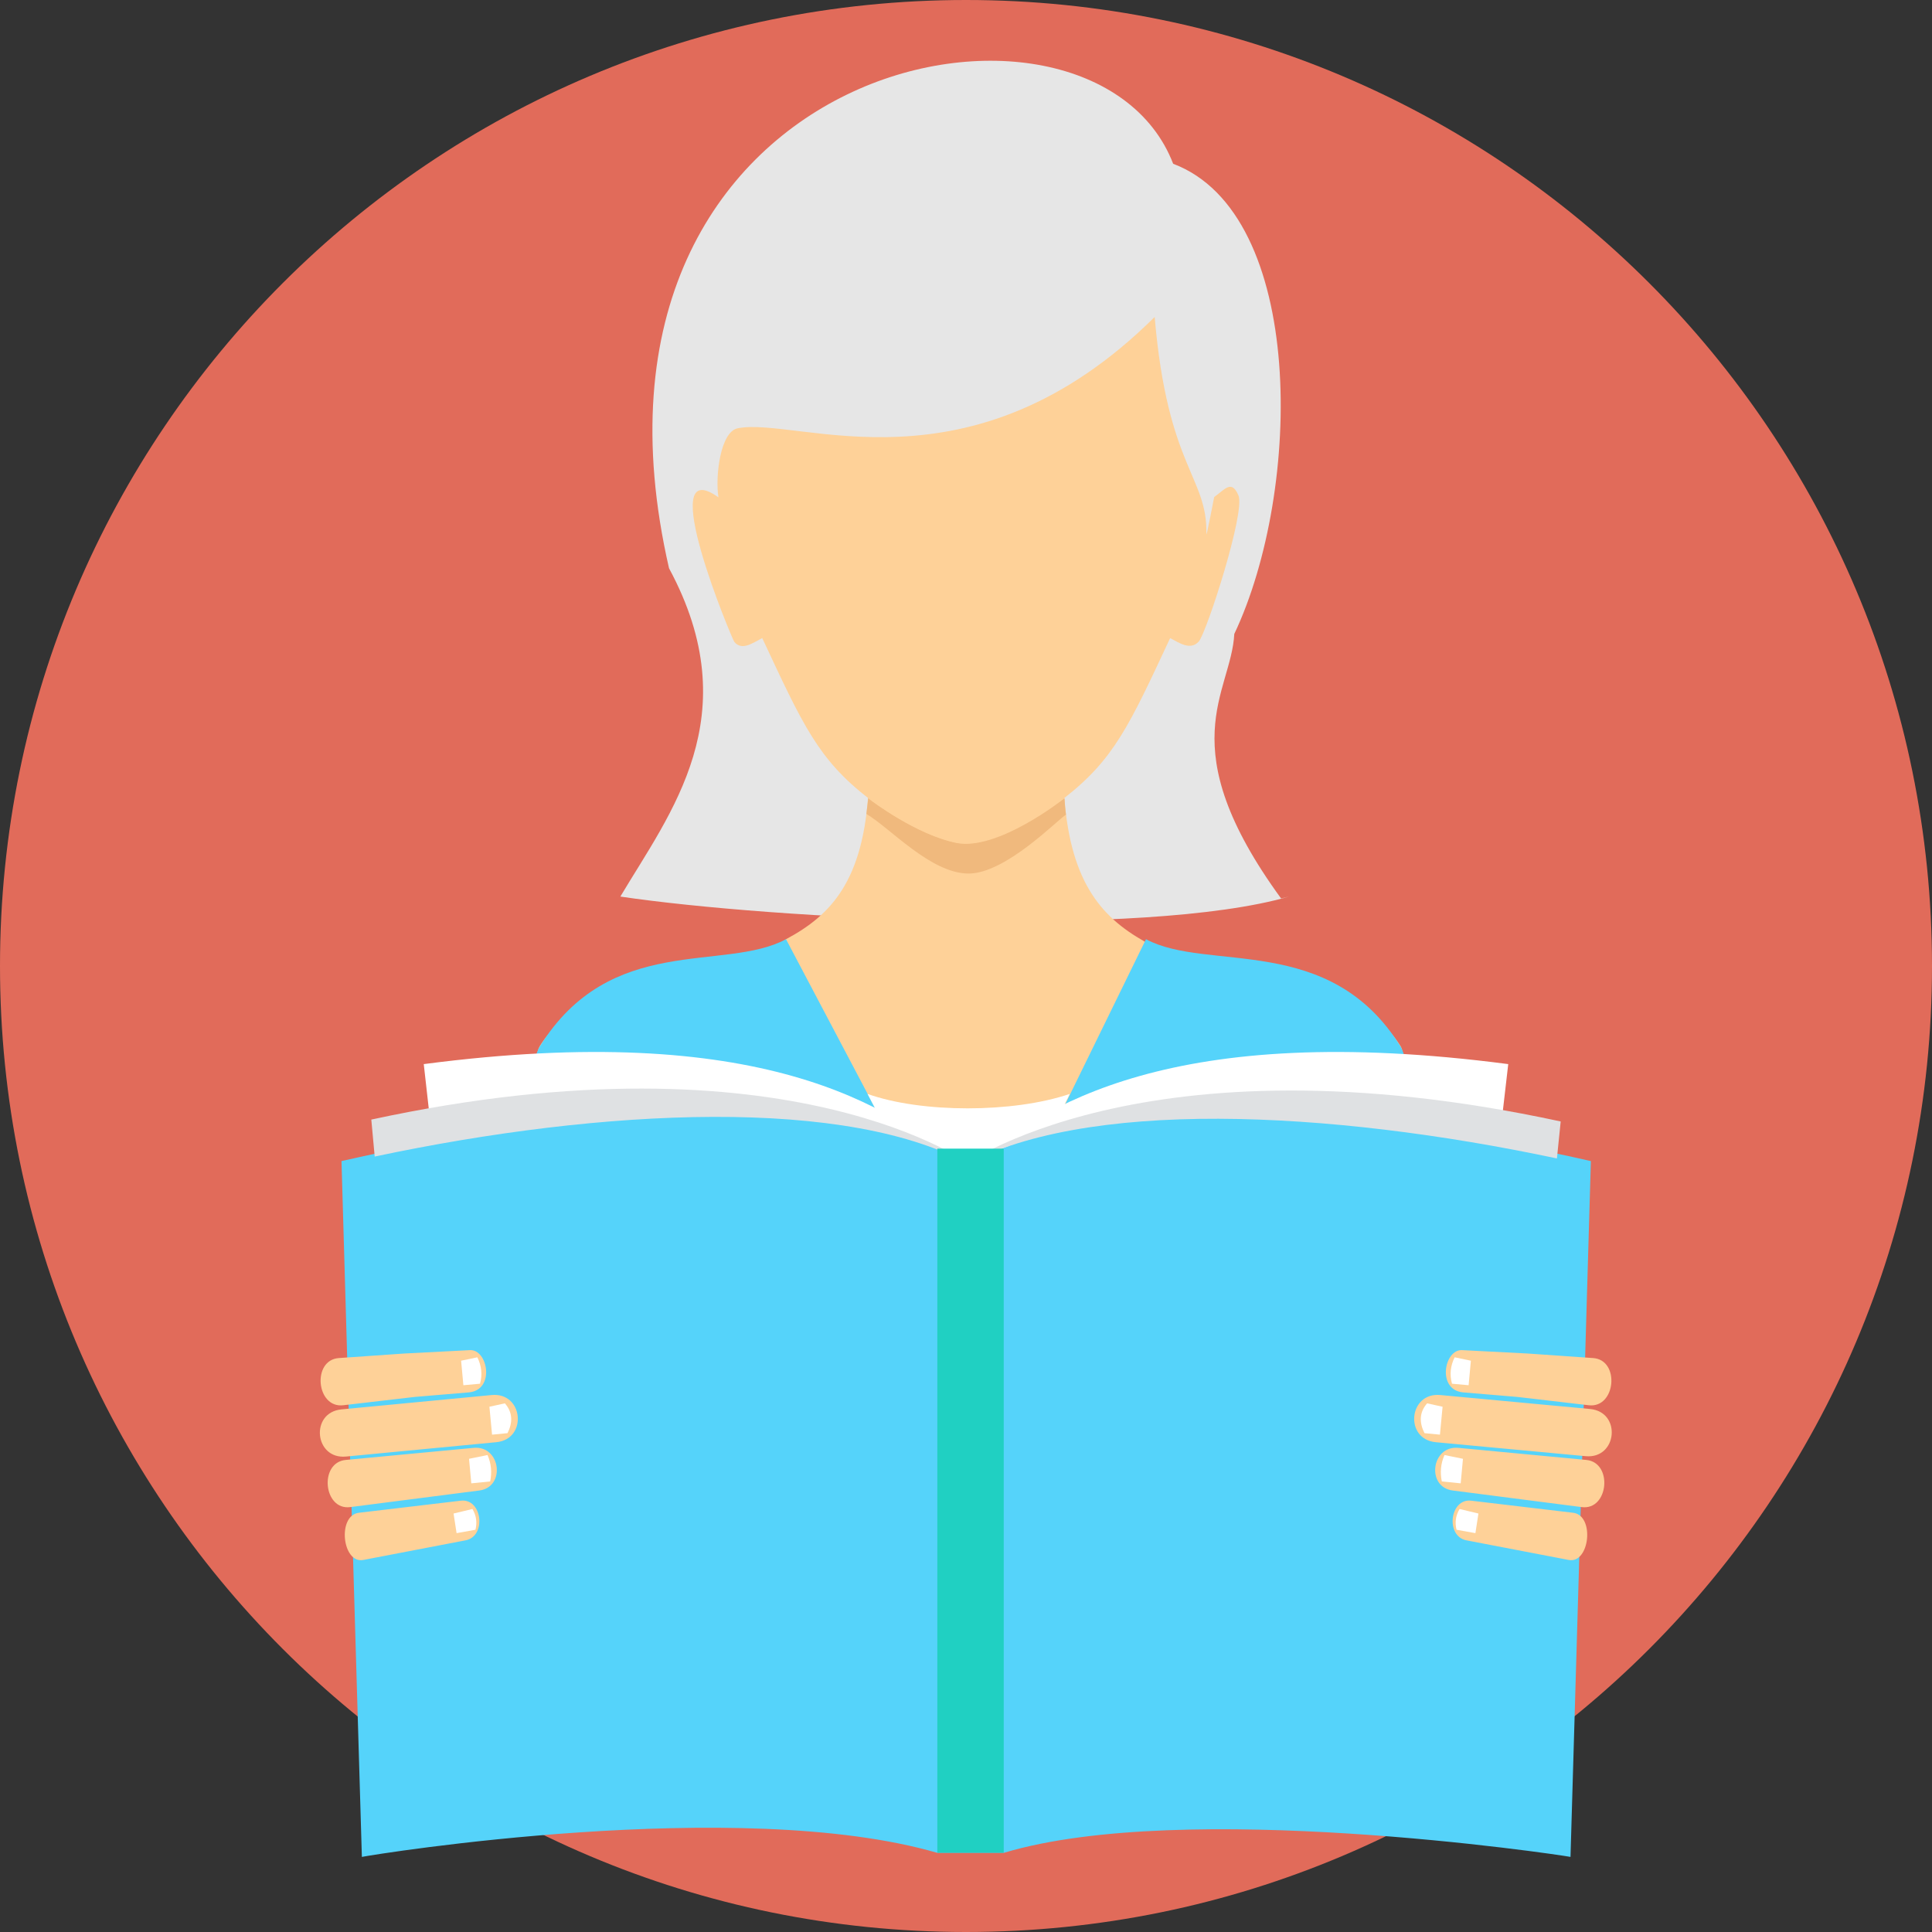 <?xml version="1.0" encoding="utf-8"?>
<!-- Generator: Adobe Illustrator 22.1.0, SVG Export Plug-In . SVG Version: 6.00 Build 0)  -->
<svg version="1.1" id="Layer_1" xmlns="http://www.w3.org/2000/svg" xmlns:xlink="http://www.w3.org/1999/xlink" x="0px" y="0px"
	 viewBox="0 0 512 512" style="enable-background:new 0 0 512 512;" xml:space="preserve">
<rect x="0" y="0" width="512" height="512" fill="#333333" stroke="none"/>
<style type="text/css">
	.st0{fill:#E16B5A;}
	.st1{fill:#E6E6E6;}
	.st2{fill:#FED198;}
	.st3{fill:#F0B97D;}
	.st4{fill:#55D3FA;}
	.st5{fill:#FFFFFF;}
	.st6{fill:#DFE1E3;}
	.st7{fill:#20D0C2;}
</style>
<path class="st0" d="M256,0c141.4,0,256,114.6,256,256S397.4,512,256,512C114.6,512,0,397.4,0,256S114.6,0,256,0z"/>
<path class="st1" d="M164.4,237.6c13.2-22.2,34-47.9,12.9-87C146.2,14.9,289.3-12.6,310.9,43.4c35.2,13.3,34.3,86.4,16.2,124.6
	c-0.8,15.7-17.2,29.5,12.4,70.1l2.1-0.5l0,0C303.3,248.7,204.9,243.6,164.4,237.6z"/>
<path class="st2" d="M230.2,209c-1.3,24.3-9.9,33.5-21.9,39.9c-6.1,5.4-51.9,6.8-65.3,28.4c-2.8,4.5-4.2,52-11.9,73.9
	c56,36.7,194,36.7,250,0c-7.7-22-7.1-69.4-9.9-73.9c-14.1-22.8-62.3-23.1-67.9-27.8c-11.7-6.6-20.1-16.2-21.4-40.6
	c0,0-17.5,13.6-28.4,11.5C242.6,218.4,230.2,209,230.2,209z"/>
<path class="st3" d="M229.6,215.7c6.4,3.8,17,15.7,27,15.8c9.9,0.1,23.9-14.5,25.9-15.6c-0.2-1.4-0.3-2.8-0.4-4.3l-0.2,0.1l0,0l0,0
	c-0.5,0.4-17.6,13.8-28.4,11.7c-10.5-2.1-22.5-11.1-23.2-11.7l-0.2-0.2C229.9,213,229.8,214.3,229.6,215.7z"/>
<path class="st2" d="M202,169.1c10.8,23.1,14.8,32.1,28.2,42.5c0,0,12.4,9.6,23.3,11.7c10.9,2.1,28.4-11.7,28.4-11.7
	c13.4-10.4,17.4-19.4,28.2-42.5c2.6,1.4,5.4,3.3,7.6,0.9c2.1-2.5,12.4-34.4,10.5-38.7c-1.8-4.3-3.6-1.6-6.4,0.4
	c0.1-0.9-2.2,11.6-2.1,9.7c0.3-15.1-10.3-17.5-13.7-57.4c-48.9,48.5-94.6,26.3-110.5,29.5c-4.6,0.9-6,12.8-5.1,18.3
	c-17.3-12.3,3.7,37.8,4.2,38.3C196.6,172.5,199.3,170.5,202,169.1L202,169.1L202,169.1z"/>
<path class="st4" d="M208.3,248.9c-16.4,8.8-46.5-1.8-65.3,28.5c-2.8,4.5-13.5,52-21.2,73.9c56,43.2,212.5,43.4,268.5,0
	c-7.7-22-16.3-69.4-19.1-73.9c-18.8-30.4-51.1-19.7-67.5-28.5l-45.9,93.8L208.3,248.9L208.3,248.9L208.3,248.9z"/>
<g>
	<path class="st5" d="M229.9,289.9c14.3,5.1,38.6,5.1,53.6,0l-25.8,52.8L229.9,289.9z"/>
	<path class="st5" d="M112.3,282c88.6-11.6,123.9,10.6,143.7,28.2c-29.4-17-86-15.8-141.2-6L112.3,282z"/>
	<path class="st5" d="M399.7,282c-88.6-11.6-123.9,10.6-143.7,28.2c35.1-20.2,101.2-13,141.1-5.7L399.7,282z"/>
</g>
<path class="st4" d="M90.5,307.7C153,293.4,223,288.9,257,308.5c34-19.6,102.1-15.1,164.6-0.8c-3.6,122.9-0.6,20.3-5.4,184.4
	c-3.7-0.7-102.4-15.4-150.1-1.1c-7.9,0-9.8,0-17.8,0c-52.4-15.2-149,0.4-152.4,1.1C90.9,322.6,94.2,435,90.5,307.7z"/>
<g>
	<path class="st6" d="M98.4,296.7l0.9,9.8c60.4-12.8,125.9-16.1,158.5,2.6l0,0C257.7,308.9,209.5,272.7,98.4,296.7L98.4,296.7z"/>
	<path class="st6" d="M413.6,297.2l-1,9.8c-60.4-12.8-125.9-16.1-158.5,2.6l0,0C254.3,309.5,302.5,273.2,413.6,297.2L413.6,297.2
		L413.6,297.2z"/>
</g>
<path class="st2" d="M124.5,357.8l-17.4,0.9l-17.3,1.2c-7.2,0.5-6,13.4,1.2,12.5l18.9-2.2l14.3-1.2
	C131.3,368.4,129.3,357.5,124.5,357.8z M122.1,397.7L122.1,397.7l-27,3.2c-5.8,0.7-4.4,13.6,1.2,12.5l27.1-5.2
	C129,407.1,127.8,397,122.1,397.7z M125.5,383.7L125.5,383.7c7.2-0.7,8.6,10.4,1.5,11.3l-34.2,4.4c-7.1,0.9-8.3-11.8-1.2-12.5
	L125.5,383.7z M130.3,369.7L130.3,369.7c8.4-0.8,9.6,11.7,1.2,12.5L91.7,386c-8.4,0.8-9.6-11.7-1.2-12.5L130.3,369.7z"/>
<g>
	<path class="st5" d="M122.2,360.6l0.6,6.5l4.4-0.4c0.7-2.4,0.4-4.8-0.7-7L122.2,360.6L122.2,360.6z"/>
	<path class="st5" d="M129.7,372.8l0.7,7.4l4.1-0.4c1.4-2.8,1.4-5.5-0.7-7.9L129.7,372.8L129.7,372.8z"/>
	<path class="st5" d="M124.3,386.6l0.6,6.5l5-0.5c0.5-2.4,0.3-4.7-0.7-7L124.3,386.6z"/>
	<path class="st5" d="M120.2,401.1l0.8,5.2l5-0.9c0.5-2,0.2-3.8-0.8-5.5L120.2,401.1L120.2,401.1z"/>
</g>
<path class="st2" d="M387.5,357.8l17.4,0.9l17.3,1.2c7.2,0.5,6,13.4-1.2,12.5l-18.9-2.2l-14.3-1.2
	C380.7,368.4,382.7,357.5,387.5,357.8z M389.9,397.7L389.9,397.7l27,3.2c5.8,0.7,4.4,13.6-1.2,12.5l-27.1-5.2
	C383,407.1,384.2,397,389.9,397.7z M386.5,383.7L386.5,383.7c-7.2-0.7-8.6,10.4-1.5,11.3l34.2,4.4c7.1,0.9,8.3-11.8,1.2-12.5
	L386.5,383.7z M381.7,369.7L381.7,369.7c-8.4-0.8-9.6,11.7-1.2,12.5l39.7,3.7c8.4,0.8,9.6-11.7,1.2-12.5L381.7,369.7z"/>
<g>
	<path class="st5" d="M389.8,360.6l-0.6,6.5l-4.4-0.4c-0.7-2.4-0.4-4.8,0.7-7L389.8,360.6L389.8,360.6z"/>
	<path class="st5" d="M382.3,372.8l-0.7,7.4l-4.1-0.4c-1.4-2.8-1.4-5.5,0.7-7.9L382.3,372.8L382.3,372.8z"/>
	<path class="st5" d="M387.7,386.6l-0.6,6.5l-5-0.5c-0.5-2.4-0.3-4.7,0.7-7L387.7,386.6z"/>
	<path class="st5" d="M391.8,401.1l-0.8,5.2l-5-0.9c-0.5-2-0.2-3.8,0.8-5.5L391.8,401.1L391.8,401.1z"/>
</g>
<path class="st7" d="M248.4,304.4H266V491h-17.6V304.4z"/>
</svg>
